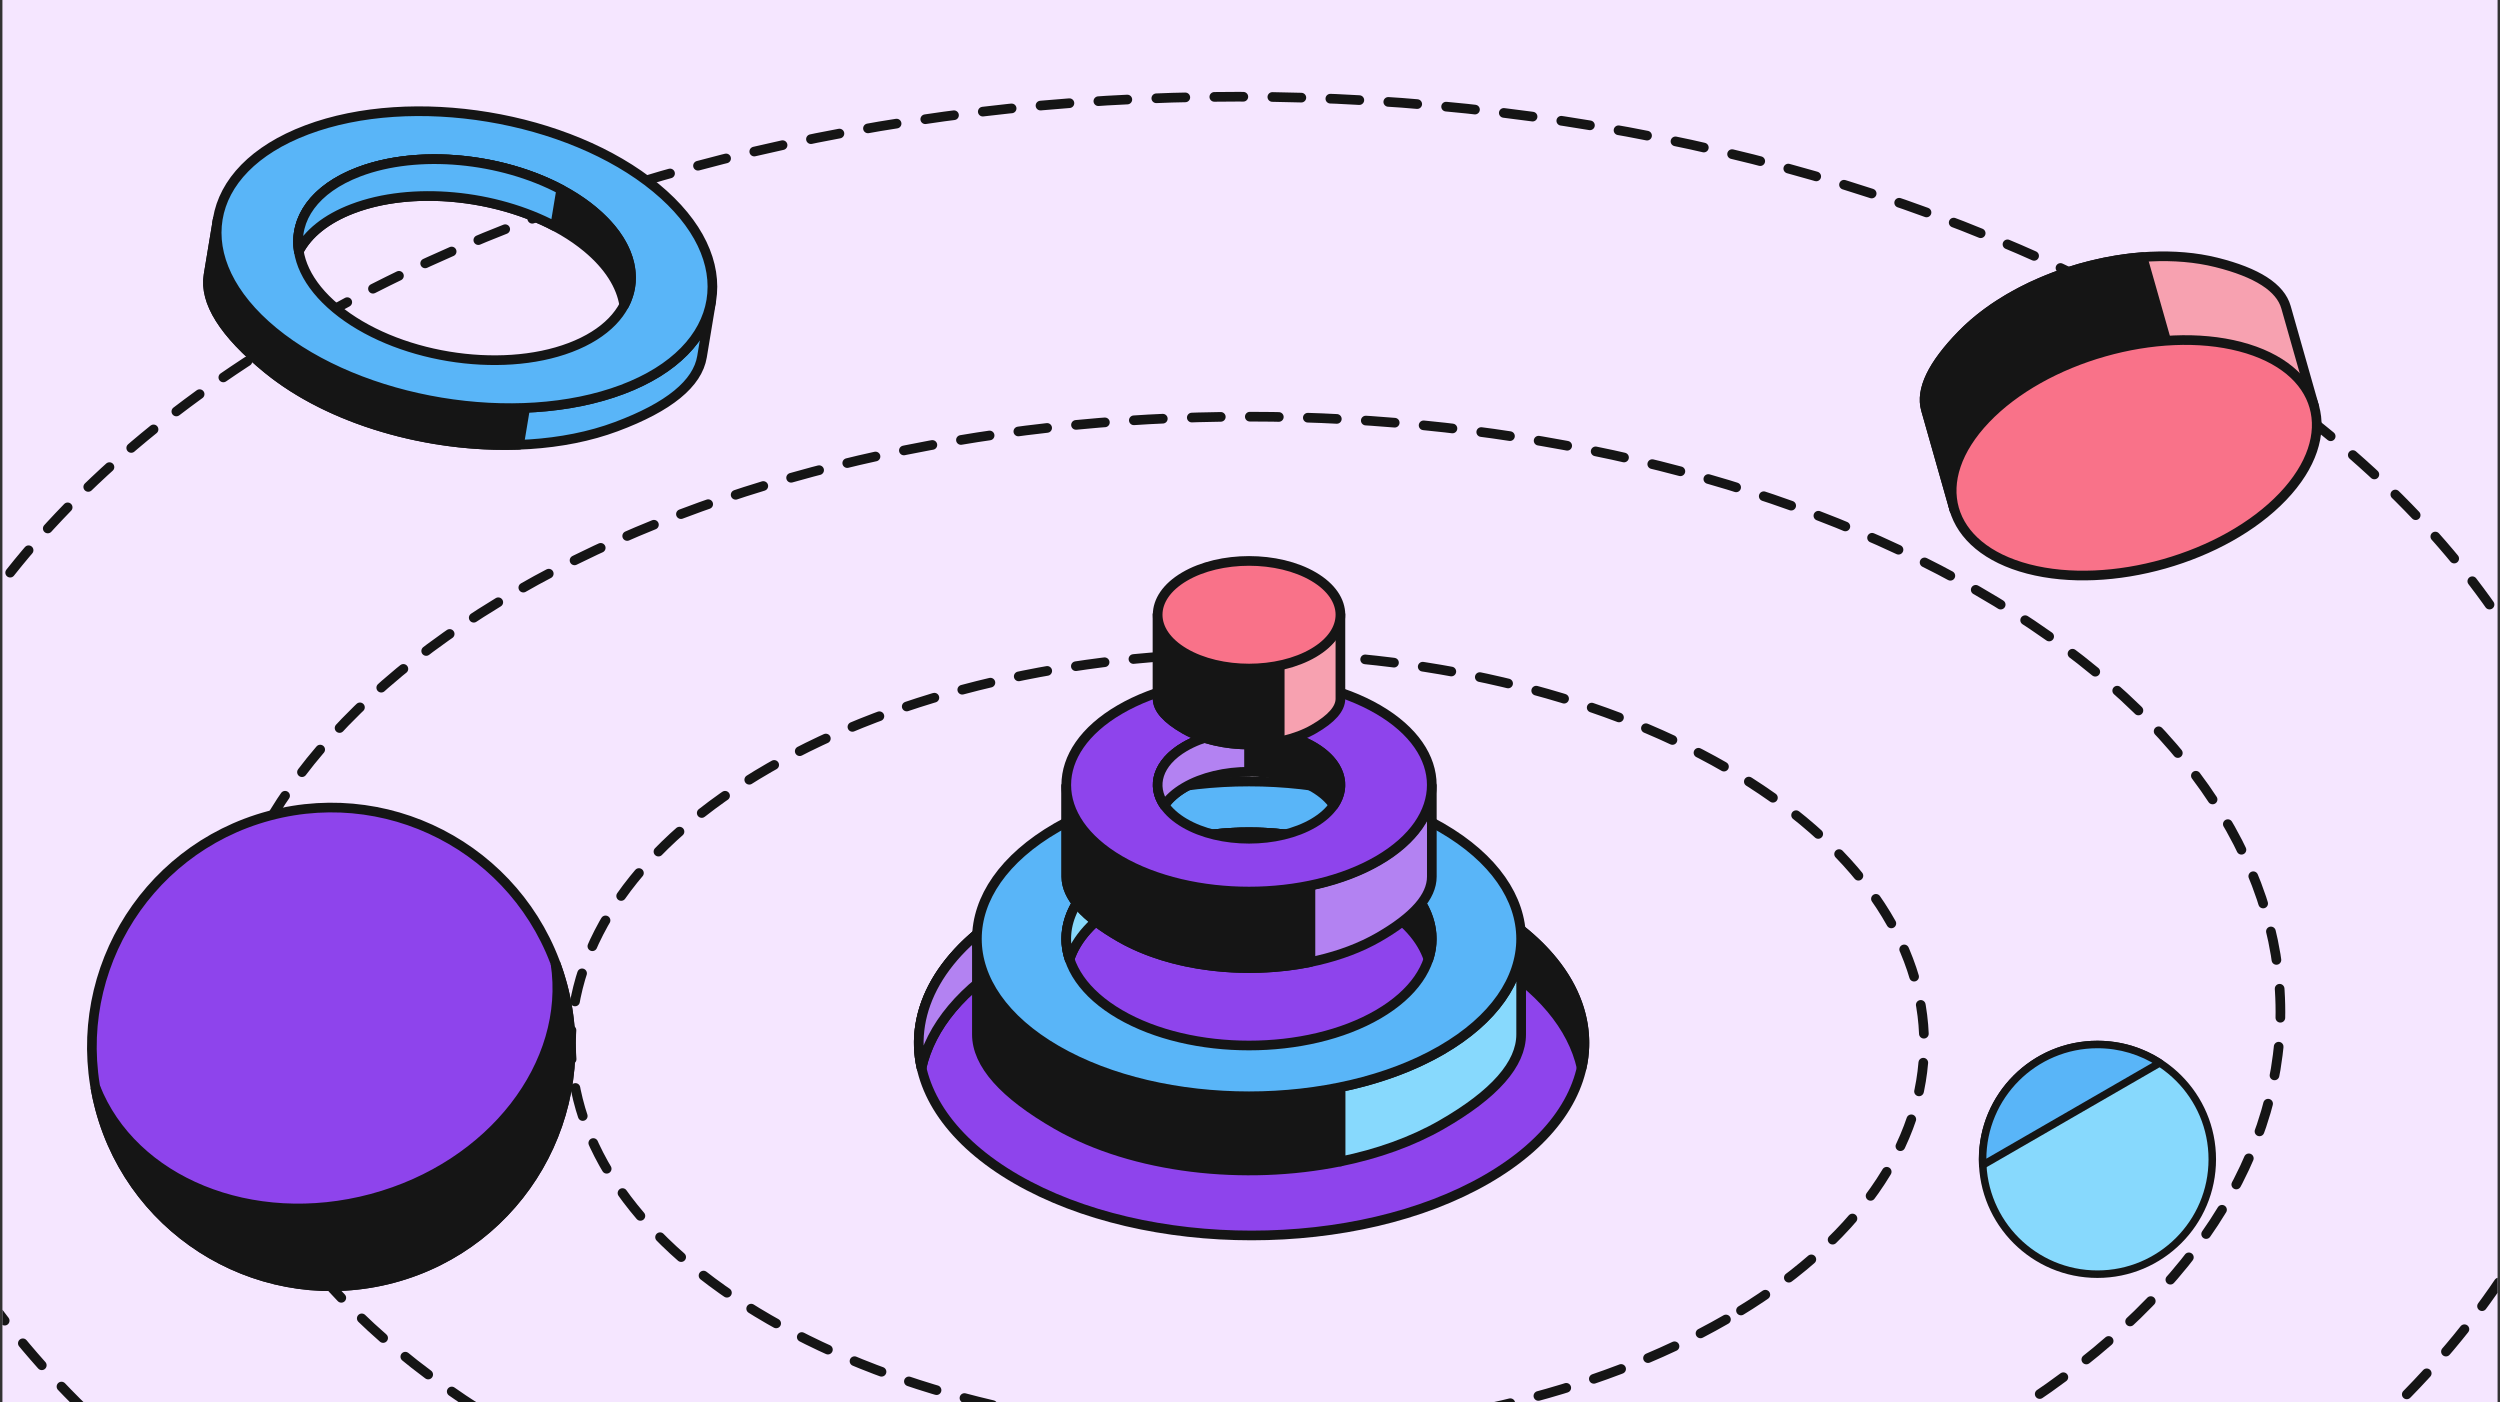 <svg width="517" height="290" viewBox="0 0 517 290" fill="none" xmlns="http://www.w3.org/2000/svg">
<rect x="0" y="0" width="517" height="290" fill="#333333" stroke="none"/>
<g clip-path="url(#clip0_7872_21371)">
<rect width="516" height="290" transform="translate(0.5)" fill="#F5E6FF"/>
<path d="M456.111 321.304C345.593 390.232 166.407 390.232 55.889 321.304C-54.63 252.377 -54.63 140.623 55.889 71.696C166.407 2.768 345.593 2.768 456.111 71.696C566.63 140.623 566.63 252.377 456.111 321.304Z" stroke="#151515" stroke-width="2" stroke-linecap="round" stroke-linejoin="round" stroke-dasharray="6 6"/>
<path d="M409.033 296.343C325.619 344.424 190.38 344.424 106.966 296.343C23.553 248.262 23.553 170.307 106.966 122.226C190.38 74.145 325.619 74.145 409.033 122.226C492.446 170.307 492.446 248.262 409.033 296.343Z" stroke="#151515" stroke-width="2" stroke-linecap="round" stroke-linejoin="round" stroke-dasharray="6 6"/>
<path d="M356.928 272.868C302.291 304.375 213.706 304.375 159.068 272.868C104.43 241.36 104.43 190.276 159.068 158.768C213.706 127.261 302.291 127.261 356.928 158.768C411.566 190.276 411.566 241.36 356.928 272.868Z" stroke="#151515" stroke-width="2" stroke-linecap="round" stroke-linejoin="round" stroke-dasharray="6 6"/>
<path d="M307.499 243.834C280.62 259.38 237.039 259.38 210.16 243.834C183.28 228.288 183.28 203.083 210.16 187.537C237.039 171.991 280.62 171.991 307.499 187.537C334.379 203.083 334.379 228.288 307.499 243.834Z" fill="#8E44EC" stroke="#151515" stroke-width="2" stroke-linejoin="round"/>
<path d="M327.087 220.822C325.205 212.407 318.675 204.274 307.499 197.81C280.62 182.264 237.039 182.264 210.16 197.81C198.984 204.274 192.454 212.407 190.572 220.822C187.927 208.998 194.456 196.619 210.16 187.537C237.039 171.991 280.62 171.991 307.499 187.537C323.203 196.619 329.732 208.998 327.087 220.822Z" fill="#151515" stroke="#151515" stroke-width="2" stroke-linejoin="round"/>
<path d="M210.16 197.81C198.984 204.274 192.454 212.408 190.572 220.822C187.927 208.999 194.456 196.62 210.16 187.537C217.628 183.218 226.385 180.099 235.715 178.18V188.453C226.385 190.372 217.628 193.491 210.16 197.81Z" fill="#B382F2" stroke="#151515" stroke-width="2" stroke-linejoin="round"/>
<path d="M314.574 194.375L314.575 194.375L314.575 213.908C314.575 220.04 309.101 226.289 298.105 232.602C291.996 236.109 284.832 238.64 277.199 240.196V224.829C284.827 223.26 291.987 220.709 298.093 217.178C308.988 210.877 314.482 202.634 314.574 194.375Z" fill="#87D9FD" stroke="#151515" stroke-width="2" stroke-linejoin="round"/>
<path d="M277.194 224.829C257.367 228.907 234.376 226.357 218.506 217.178C207.61 210.877 202.117 202.634 202.025 194.375L202.023 194.375V213.908C202.023 220.04 207.58 226.289 218.576 232.602C234.427 241.702 257.388 244.234 277.194 240.196V224.829Z" fill="#151515" stroke="#151515" stroke-width="2" stroke-linejoin="round"/>
<path fill-rule="evenodd" clip-rule="evenodd" d="M298.087 217.178C276.111 229.888 240.481 229.888 218.505 217.178C196.529 204.468 196.529 183.861 218.505 171.151C240.481 158.441 276.111 158.441 298.087 171.151C320.063 183.861 320.063 204.468 298.087 217.178ZM285.022 209.753C270.262 218.363 246.332 218.363 231.572 209.753C216.812 201.143 216.812 187.184 231.572 178.574C246.332 169.964 270.262 169.964 285.022 178.574C299.782 187.184 299.782 201.143 285.022 209.753Z" fill="#59B5F8" stroke="#151515" stroke-width="2" stroke-linejoin="round"/>
<path d="M221.187 198.365C222.569 194.192 226.029 190.207 231.569 186.975C246.329 178.365 270.26 178.365 285.02 186.975C290.56 190.207 294.021 194.192 295.402 198.365C297.7 191.42 294.24 183.954 285.02 178.576C270.26 169.966 246.329 169.966 231.569 178.576C222.349 183.954 218.889 191.42 221.187 198.365Z" fill="#151515" stroke="#151515" stroke-width="2" stroke-linejoin="round"/>
<path d="M221.186 198.365C222.568 194.192 226.028 190.207 231.568 186.975C243.928 179.765 262.717 178.593 277.168 183.457V175.058C262.717 170.194 243.928 171.367 231.568 178.576C222.348 183.954 218.888 191.42 221.186 198.365Z" fill="#87D9FD" stroke="#151515" stroke-width="2" stroke-linejoin="round"/>
<path d="M285.032 178.013C270.272 186.55 246.342 186.55 231.582 178.013C224.205 173.747 220.515 168.156 220.512 162.565V181.295C220.512 185.413 224.244 189.61 231.629 193.85C246.378 202.318 270.291 202.318 285.04 193.85C292.426 189.61 296.102 185.413 296.102 181.295L296.102 162.535C296.112 168.136 292.422 173.739 285.032 178.013Z" fill="#B382F2" stroke="#151515" stroke-width="2" stroke-linejoin="round"/>
<path d="M270.999 183.152C257.683 185.891 242.242 184.178 231.583 178.013C224.193 173.739 220.503 168.136 220.513 162.535L220.512 162.535V181.295C220.512 185.413 224.244 189.61 231.629 193.85C242.275 199.962 257.697 201.663 270.999 198.951V183.152Z" fill="#151515" stroke="#151515" stroke-width="2" stroke-linejoin="round"/>
<path fill-rule="evenodd" clip-rule="evenodd" d="M285.024 177.916C270.264 186.526 246.334 186.526 231.574 177.916C216.814 169.306 216.814 155.346 231.574 146.736C246.334 138.126 270.264 138.126 285.024 146.736C299.784 155.346 299.784 169.306 285.024 177.916ZM271.662 170.195C264.282 174.541 252.317 174.541 244.937 170.195C237.557 165.849 237.557 158.803 244.937 154.457C252.317 150.111 264.282 150.111 271.662 154.457C279.042 158.803 279.042 165.849 271.662 170.195Z" fill="#8E44EC" stroke="#151515" stroke-width="2" stroke-linejoin="round"/>
<path d="M240.796 166.526C241.718 165.191 243.099 163.94 244.939 162.856C252.319 158.51 264.284 158.51 271.664 162.856C273.504 163.94 274.885 165.191 275.807 166.526C278.586 162.504 277.205 157.72 271.664 154.457C264.284 150.111 252.319 150.111 244.939 154.457C239.399 157.72 238.018 162.504 240.796 166.526Z" fill="#151515" stroke="#151515" stroke-width="2" stroke-linejoin="round"/>
<path d="M240.795 166.526C241.718 165.191 243.099 163.94 244.938 162.856C248.628 160.683 253.464 159.597 258.301 159.597V151.198C253.464 151.198 248.628 152.284 244.938 154.457C239.398 157.72 238.017 162.504 240.795 166.526Z" fill="#B382F2" stroke="#151515" stroke-width="2" stroke-linejoin="round"/>
<path d="M271.663 134.778C264.283 139.046 252.317 139.046 244.937 134.778C241.243 132.641 239.398 129.839 239.402 127.039L239.402 144.512C239.402 146.571 241.268 148.669 244.961 150.789C252.335 155.023 264.292 155.023 271.667 150.789C275.359 148.669 277.198 146.571 277.198 144.512L277.198 127.068C277.189 129.859 275.344 132.648 271.663 134.778Z" fill="#F7A1B0" stroke="#151515" stroke-width="2" stroke-linejoin="round"/>
<path d="M264.646 137.347C257.988 138.717 250.267 137.86 244.938 134.778C241.243 132.641 239.398 129.839 239.403 127.039L239.402 127.039V144.512C239.402 146.571 241.268 148.669 244.961 150.789C250.284 153.845 257.995 154.696 264.646 153.34V137.347Z" fill="#151515" stroke="#151515" stroke-width="2" stroke-linejoin="round"/>
<path d="M244.939 134.998C252.319 139.344 264.284 139.344 271.664 134.998C279.044 130.652 279.044 123.605 271.664 119.259C264.284 114.914 252.319 114.914 244.939 119.259C237.559 123.605 237.559 130.652 244.939 134.998Z" fill="#F97289" stroke="#151515" stroke-width="2" stroke-linejoin="round"/>
<circle cx="433.75" cy="239.75" r="23.75" fill="#87D9FD" stroke="#151515" stroke-width="1.551" stroke-linejoin="round"/>
<path fill-rule="evenodd" clip-rule="evenodd" d="M446.641 219.8C442.928 217.396 438.502 216 433.75 216C420.633 216 410 226.633 410 239.75C410 240.148 410.01 240.544 410.029 240.938L446.641 219.8Z" fill="#59B5F8"/>
<path d="M446.641 219.8L447.029 220.471C447.263 220.336 447.41 220.09 447.416 219.82C447.423 219.55 447.289 219.296 447.063 219.149L446.641 219.8ZM410.029 240.938L409.255 240.976C409.268 241.246 409.421 241.489 409.658 241.619C409.895 241.748 410.183 241.745 410.417 241.609L410.029 240.938ZM433.75 216.776C438.348 216.776 442.629 218.126 446.22 220.451L447.063 219.149C443.228 216.666 438.656 215.224 433.75 215.224V216.776ZM410.776 239.75C410.776 227.061 421.061 216.776 433.75 216.776V215.224C420.205 215.224 409.224 226.205 409.224 239.75H410.776ZM410.804 240.9C410.785 240.519 410.776 240.135 410.776 239.75H409.224C409.224 240.161 409.235 240.57 409.255 240.976L410.804 240.9ZM410.417 241.609L447.029 220.471L446.253 219.128L409.641 240.266L410.417 241.609Z" fill="#151515"/>
<path d="M128.699 80.549C106.863 88.773 74.556 83.421 56.538 68.596C47.604 61.245 43.861 52.946 45.019 45.443L45.017 45.442L43.127 56.855C42.206 62.415 46.306 68.916 55.328 76.291C73.346 91.021 105.63 96.369 127.436 88.236C138.355 84.163 144.257 79.319 145.178 73.759L147.068 62.347C145.745 69.822 139.525 76.471 128.699 80.549Z" fill="#59B5F8" stroke="#151515" stroke-width="2" stroke-linejoin="round"/>
<path d="M108.608 84.346C90.017 85.066 69.554 79.3 56.543 68.594C47.609 61.243 43.866 52.944 45.024 45.441L45.021 45.44L43.131 56.853C42.21 62.413 46.309 68.914 55.332 76.289C68.338 86.922 88.777 92.666 107.343 91.98L108.608 84.346Z" fill="#151515" stroke="#151515" stroke-width="2" stroke-linejoin="round"/>
<path fill-rule="evenodd" clip-rule="evenodd" d="M128.693 80.547C106.857 88.771 74.55 83.42 56.532 68.594C38.514 53.769 41.609 35.083 63.445 26.859C85.281 18.635 117.589 23.987 135.606 38.812C153.624 53.638 150.529 72.323 128.693 80.547ZM117.961 71.853C103.284 77.443 81.585 73.849 69.494 63.825C57.404 53.801 59.501 41.143 74.177 35.553C88.854 29.962 110.553 33.557 122.644 43.581C134.734 53.605 132.638 66.263 117.961 71.853Z" fill="#59B5F8" stroke="#151515" stroke-width="2" stroke-linejoin="round"/>
<path d="M61.791 51.935C63.67 48.359 67.406 45.265 72.915 43.167C87.592 37.577 109.291 41.171 121.381 51.195C125.919 54.957 128.459 59.091 129.084 63.082C132.212 57.13 130.195 49.841 122.643 43.579C110.553 33.555 88.853 29.961 74.177 35.551C65.009 39.043 60.749 45.293 61.791 51.935Z" fill="#151515" stroke="#151515" stroke-width="2" stroke-linejoin="round"/>
<path d="M61.794 51.937C63.674 48.361 67.41 45.267 72.919 43.169C85.209 38.488 102.422 40.246 114.795 46.828L116.056 39.212C103.684 32.631 86.47 30.872 74.18 35.553C65.013 39.045 60.753 45.294 61.794 51.937Z" fill="#59B5F8" stroke="#151515" stroke-width="2" stroke-linejoin="round"/>
<path d="M463.4 72.122C446.471 67.843 422.897 74.54 410.746 87.08C404.663 93.358 402.596 99.91 404.173 105.426L404.172 105.426L398.281 84.688C397.128 80.631 399.63 75.452 405.718 69.209C417.878 56.739 441.435 50.047 458.334 54.261C466.796 56.37 471.592 59.476 472.745 63.533L478.59 84.108C476.976 78.662 471.792 74.243 463.4 72.122Z" fill="#F7A1B0" stroke="#151515" stroke-width="2" stroke-linejoin="round"/>
<path d="M448.129 70.988C434.245 72.016 419.514 78.025 410.739 87.081C404.655 93.359 402.588 99.913 404.166 105.428L404.164 105.429L398.273 84.691C397.12 80.634 399.622 75.455 405.711 69.211C414.488 60.211 429.203 54.22 443.067 53.169L448.129 70.988Z" fill="#151515" stroke="#151515" stroke-width="2" stroke-linejoin="round"/>
<path d="M410.622 86.649C422.73 73.956 446.304 67.259 463.276 71.69C480.249 76.122 484.193 90.004 472.085 102.698C459.978 115.391 436.404 122.088 419.431 117.657C402.459 113.225 398.515 99.342 410.622 86.649Z" fill="#F97289" stroke="#151515" stroke-width="2" stroke-linejoin="round"/>
<path d="M116.299 203.691C123.373 230.09 107.706 257.225 81.307 264.299C54.907 271.373 27.772 255.706 20.698 229.307C13.625 202.907 29.291 175.772 55.691 168.698C82.09 161.625 109.225 177.291 116.299 203.691Z" fill="#8E44EC" stroke="#151515" stroke-width="2" stroke-linecap="round" stroke-linejoin="round"/>
<path d="M114.873 199.213C118.028 219.957 101.801 241.211 76.9 247.883C52.033 254.546 27.386 244.291 19.711 224.8C19.968 226.302 20.297 227.806 20.699 229.307C27.773 255.707 54.908 271.373 81.308 264.3C107.707 257.226 123.374 230.091 116.3 203.691C115.89 202.162 115.413 200.668 114.873 199.213Z" fill="#151515" stroke="#151515" stroke-width="2"/>
</g>
<defs>
<clipPath id="clip0_7872_21371">
<rect width="516" height="290" fill="white" transform="translate(0.5)"/>
</clipPath>
</defs>
</svg>
